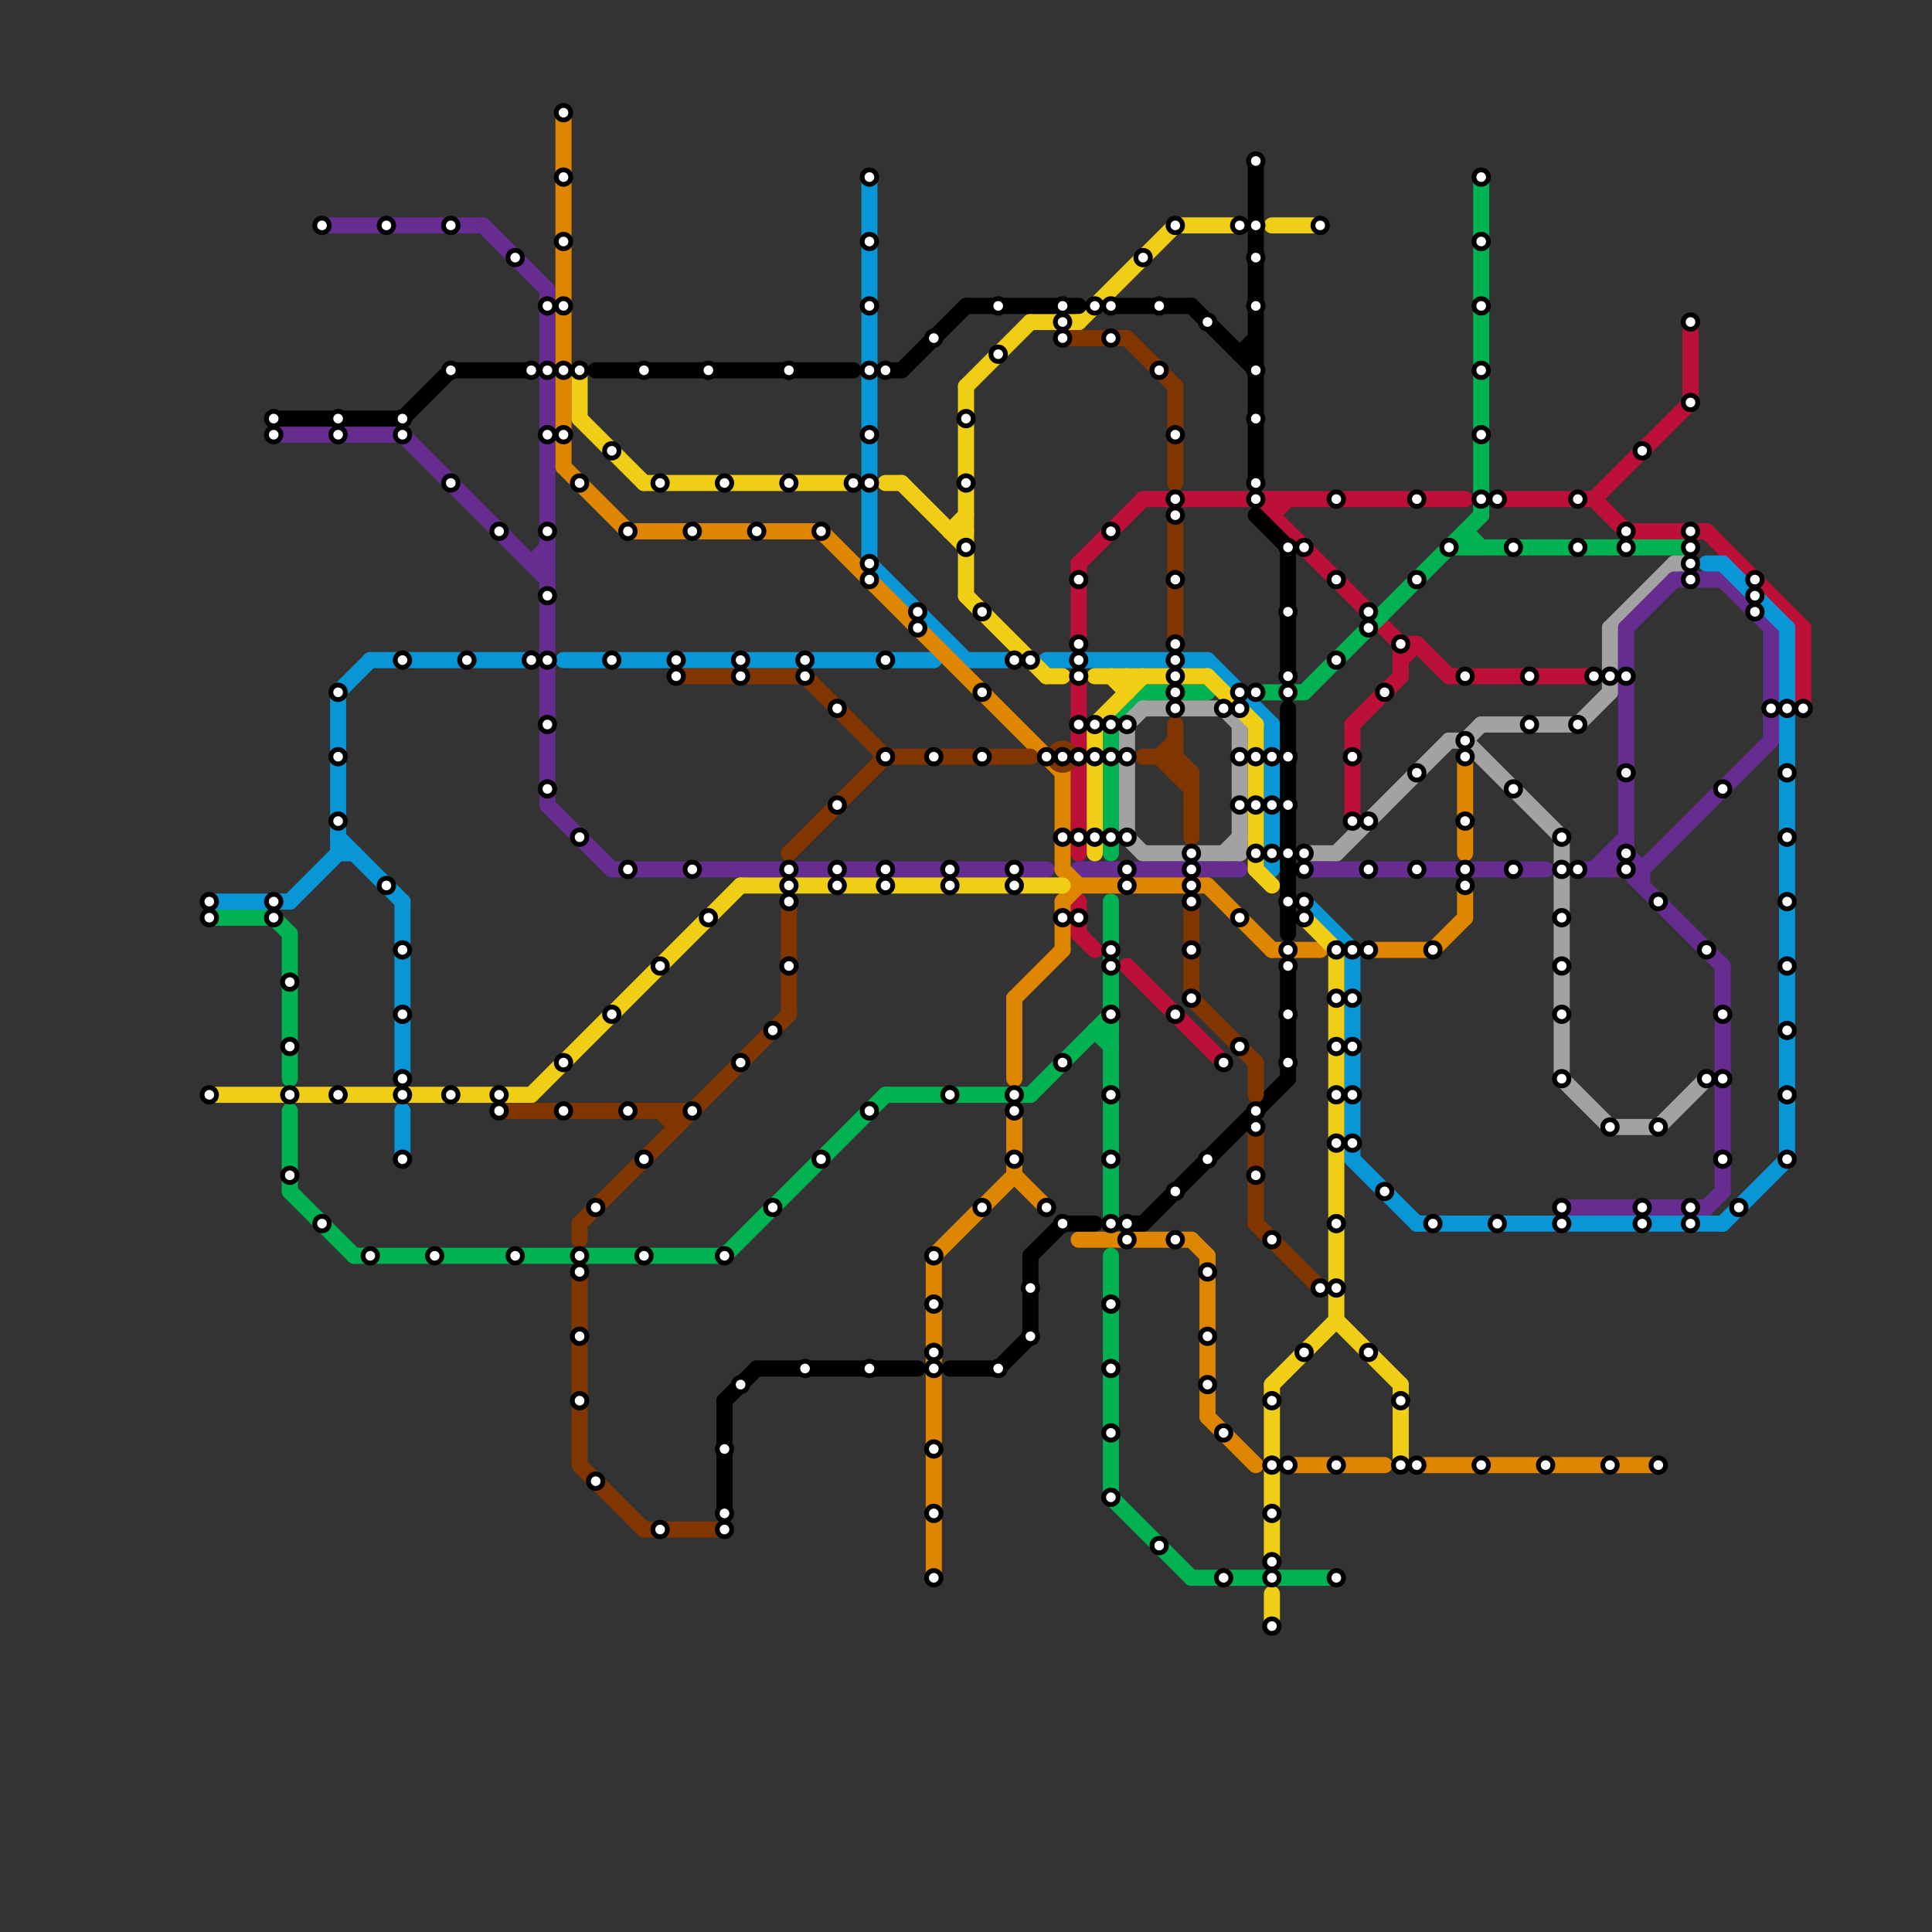 
<svg version="1.1" xmlns="http://www.w3.org/2000/svg" viewBox="0 0 120 120">
<rect x="0" y="0" width="120" height="120" fill="#333333" stroke="none"/>
<style>text { font: 1px Helvetica; font-weight: 600; white-space: pre; dominant-baseline: central; } line { stroke-width: 1; fill: none; stroke-linecap: round; stroke-linejoin: round; } .c0 { stroke: #bd1038 } .c1 { stroke: #00b251 } .c2 { stroke: #a2a2a2 } .c3 { stroke: #662c90 } .c4 { stroke: #0896d7 } .c5 { stroke: #df8600 } .c6 { stroke: #f0ce15 } .c7 { stroke: #000000 } .c8 { stroke: #813600 }</style><defs><g id="wm-xf"><circle r="1.2" fill="#000"/><circle r="0.9" fill="#fff"/><circle r="0.6" fill="#000"/><circle r="0.3" fill="#fff"/></g><g id="wm"><circle r="0.6" fill="#000"/><circle r="0.3" fill="#fff"/></g></defs><line class="c0" x1="67" y1="56" x2="67" y2="58"/><line class="c0" x1="88" y1="40" x2="90" y2="42"/><line class="c0" x1="84" y1="45" x2="87" y2="42"/><line class="c0" x1="106" y1="33" x2="112" y2="39"/><line class="c0" x1="99" y1="31" x2="105" y2="25"/><line class="c0" x1="67" y1="58" x2="68" y2="59"/><line class="c0" x1="105" y1="20" x2="105" y2="25"/><line class="c0" x1="99" y1="31" x2="101" y2="33"/><line class="c0" x1="101" y1="33" x2="106" y2="33"/><line class="c0" x1="71" y1="31" x2="91" y2="31"/><line class="c0" x1="84" y1="45" x2="84" y2="51"/><line class="c0" x1="67" y1="35" x2="67" y2="40"/><line class="c0" x1="87" y1="41" x2="88" y2="40"/><line class="c0" x1="67" y1="35" x2="71" y2="31"/><line class="c0" x1="87" y1="40" x2="87" y2="42"/><line class="c0" x1="90" y1="42" x2="99" y2="42"/><line class="c0" x1="70" y1="60" x2="76" y2="66"/><line class="c0" x1="87" y1="40" x2="88" y2="40"/><line class="c0" x1="112" y1="39" x2="112" y2="44"/><line class="c0" x1="79" y1="32" x2="80" y2="31"/><line class="c0" x1="67" y1="42" x2="67" y2="53"/><line class="c0" x1="78" y1="31" x2="87" y2="40"/><line class="c0" x1="93" y1="31" x2="99" y2="31"/><line class="c0" x1="79" y1="31" x2="79" y2="32"/><line class="c1" x1="71" y1="43" x2="75" y2="43"/><line class="c1" x1="17" y1="57" x2="18" y2="58"/><line class="c1" x1="55" y1="68" x2="64" y2="68"/><line class="c1" x1="91" y1="33" x2="92" y2="34"/><line class="c1" x1="18" y1="74" x2="22" y2="78"/><line class="c1" x1="81" y1="43" x2="92" y2="32"/><line class="c1" x1="69" y1="45" x2="71" y2="43"/><line class="c1" x1="64" y1="68" x2="69" y2="63"/><line class="c1" x1="69" y1="56" x2="69" y2="76"/><line class="c1" x1="68" y1="64" x2="69" y2="65"/><line class="c1" x1="18" y1="69" x2="18" y2="74"/><line class="c1" x1="90" y1="34" x2="105" y2="34"/><line class="c1" x1="92" y1="11" x2="92" y2="32"/><line class="c1" x1="13" y1="57" x2="17" y2="57"/><line class="c1" x1="91" y1="33" x2="91" y2="34"/><line class="c1" x1="18" y1="58" x2="18" y2="67"/><line class="c1" x1="78" y1="43" x2="81" y2="43"/><line class="c1" x1="68" y1="64" x2="69" y2="64"/><line class="c1" x1="69" y1="93" x2="74" y2="98"/><line class="c1" x1="69" y1="78" x2="69" y2="93"/><line class="c1" x1="22" y1="78" x2="45" y2="78"/><line class="c1" x1="45" y1="78" x2="55" y2="68"/><line class="c1" x1="74" y1="98" x2="83" y2="98"/><line class="c1" x1="69" y1="45" x2="69" y2="53"/><line class="c2" x1="97" y1="67" x2="100" y2="70"/><line class="c2" x1="71" y1="44" x2="76" y2="44"/><line class="c2" x1="91" y1="46" x2="97" y2="52"/><line class="c2" x1="100" y1="39" x2="100" y2="43"/><line class="c2" x1="100" y1="70" x2="103" y2="70"/><line class="c2" x1="77" y1="45" x2="77" y2="53"/><line class="c2" x1="76" y1="44" x2="77" y2="45"/><line class="c2" x1="76" y1="53" x2="77" y2="52"/><line class="c2" x1="104" y1="35" x2="105" y2="35"/><line class="c2" x1="83" y1="53" x2="90" y2="46"/><line class="c2" x1="92" y1="45" x2="98" y2="45"/><line class="c2" x1="71" y1="53" x2="77" y2="53"/><line class="c2" x1="70" y1="45" x2="70" y2="52"/><line class="c2" x1="91" y1="46" x2="92" y2="45"/><line class="c2" x1="98" y1="45" x2="100" y2="43"/><line class="c2" x1="103" y1="70" x2="106" y2="67"/><line class="c2" x1="70" y1="45" x2="71" y2="44"/><line class="c2" x1="81" y1="53" x2="83" y2="53"/><line class="c2" x1="70" y1="52" x2="71" y2="53"/><line class="c2" x1="100" y1="39" x2="104" y2="35"/><line class="c2" x1="97" y1="52" x2="97" y2="67"/><line class="c2" x1="90" y1="46" x2="91" y2="46"/><line class="c3" x1="101" y1="39" x2="104" y2="36"/><line class="c3" x1="30" y1="14" x2="34" y2="18"/><line class="c3" x1="67" y1="54" x2="77" y2="54"/><line class="c3" x1="100" y1="53" x2="107" y2="60"/><line class="c3" x1="34" y1="18" x2="34" y2="50"/><line class="c3" x1="100" y1="53" x2="101" y2="53"/><line class="c3" x1="100" y1="53" x2="100" y2="54"/><line class="c3" x1="81" y1="54" x2="96" y2="54"/><line class="c3" x1="33" y1="35" x2="34" y2="34"/><line class="c3" x1="110" y1="39" x2="110" y2="46"/><line class="c3" x1="101" y1="53" x2="102" y2="54"/><line class="c3" x1="102" y1="54" x2="102" y2="55"/><line class="c3" x1="34" y1="50" x2="38" y2="54"/><line class="c3" x1="101" y1="39" x2="101" y2="54"/><line class="c3" x1="17" y1="27" x2="25" y2="27"/><line class="c3" x1="102" y1="54" x2="110" y2="46"/><line class="c3" x1="38" y1="54" x2="65" y2="54"/><line class="c3" x1="107" y1="60" x2="107" y2="74"/><line class="c3" x1="106" y1="75" x2="107" y2="74"/><line class="c3" x1="20" y1="14" x2="30" y2="14"/><line class="c3" x1="107" y1="36" x2="110" y2="39"/><line class="c3" x1="97" y1="75" x2="106" y2="75"/><line class="c3" x1="99" y1="54" x2="101" y2="52"/><line class="c3" x1="104" y1="36" x2="107" y2="36"/><line class="c3" x1="33" y1="35" x2="34" y2="35"/><line class="c3" x1="100" y1="54" x2="101" y2="53"/><line class="c3" x1="25" y1="27" x2="34" y2="36"/><line class="c3" x1="98" y1="54" x2="102" y2="54"/><line class="c4" x1="21" y1="53" x2="22" y2="53"/><line class="c4" x1="107" y1="76" x2="111" y2="72"/><line class="c4" x1="21" y1="52" x2="25" y2="56"/><line class="c4" x1="54" y1="35" x2="60" y2="41"/><line class="c4" x1="81" y1="56" x2="84" y2="59"/><line class="c4" x1="60" y1="41" x2="63" y2="41"/><line class="c4" x1="65" y1="41" x2="75" y2="41"/><line class="c4" x1="18" y1="56" x2="21" y2="53"/><line class="c4" x1="107" y1="35" x2="111" y2="39"/><line class="c4" x1="25" y1="56" x2="25" y2="67"/><line class="c4" x1="21" y1="43" x2="21" y2="53"/><line class="c4" x1="75" y1="41" x2="79" y2="45"/><line class="c4" x1="84" y1="72" x2="88" y2="76"/><line class="c4" x1="21" y1="43" x2="23" y2="41"/><line class="c4" x1="106" y1="35" x2="107" y2="35"/><line class="c4" x1="84" y1="59" x2="84" y2="72"/><line class="c4" x1="35" y1="41" x2="58" y2="41"/><line class="c4" x1="79" y1="45" x2="79" y2="54"/><line class="c4" x1="13" y1="56" x2="18" y2="56"/><line class="c4" x1="58" y1="41" x2="59" y2="40"/><line class="c4" x1="54" y1="11" x2="54" y2="35"/><line class="c4" x1="25" y1="69" x2="25" y2="72"/><line class="c4" x1="23" y1="41" x2="33" y2="41"/><line class="c4" x1="111" y1="39" x2="111" y2="72"/><line class="c4" x1="88" y1="76" x2="107" y2="76"/><line class="c5" x1="67" y1="77" x2="74" y2="77"/><line class="c5" x1="63" y1="62" x2="66" y2="59"/><line class="c5" x1="75" y1="88" x2="78" y2="91"/><line class="c5" x1="80" y1="91" x2="86" y2="91"/><line class="c5" x1="88" y1="91" x2="103" y2="91"/><line class="c5" x1="91" y1="47" x2="91" y2="53"/><line class="c5" x1="79" y1="59" x2="82" y2="59"/><line class="c5" x1="66" y1="56" x2="67" y2="55"/><line class="c5" x1="85" y1="59" x2="89" y2="59"/><line class="c5" x1="67" y1="55" x2="75" y2="55"/><line class="c5" x1="58" y1="78" x2="63" y2="73"/><line class="c5" x1="66" y1="48" x2="66" y2="54"/><line class="c5" x1="58" y1="78" x2="58" y2="98"/><line class="c5" x1="66" y1="56" x2="66" y2="59"/><line class="c5" x1="63" y1="69" x2="63" y2="73"/><line class="c5" x1="66" y1="54" x2="67" y2="55"/><line class="c5" x1="74" y1="77" x2="75" y2="78"/><line class="c5" x1="63" y1="73" x2="65" y2="75"/><line class="c5" x1="75" y1="55" x2="79" y2="59"/><line class="c5" x1="89" y1="59" x2="91" y2="57"/><line class="c5" x1="51" y1="33" x2="66" y2="48"/><line class="c5" x1="35" y1="29" x2="39" y2="33"/><line class="c5" x1="39" y1="33" x2="51" y2="33"/><line class="c5" x1="63" y1="62" x2="63" y2="67"/><line class="c5" x1="35" y1="7" x2="35" y2="29"/><line class="c5" x1="75" y1="78" x2="75" y2="88"/><line class="c5" x1="91" y1="55" x2="91" y2="57"/><line class="c6" x1="59" y1="33" x2="60" y2="33"/><line class="c6" x1="79" y1="86" x2="79" y2="97"/><line class="c6" x1="79" y1="14" x2="82" y2="14"/><line class="c6" x1="56" y1="30" x2="60" y2="34"/><line class="c6" x1="73" y1="14" x2="77" y2="14"/><line class="c6" x1="79" y1="86" x2="83" y2="82"/><line class="c6" x1="78" y1="45" x2="78" y2="54"/><line class="c6" x1="68" y1="42" x2="75" y2="42"/><line class="c6" x1="33" y1="68" x2="46" y2="55"/><line class="c6" x1="81" y1="57" x2="83" y2="59"/><line class="c6" x1="83" y1="82" x2="87" y2="86"/><line class="c6" x1="59" y1="33" x2="60" y2="32"/><line class="c6" x1="36" y1="26" x2="40" y2="30"/><line class="c6" x1="64" y1="20" x2="67" y2="20"/><line class="c6" x1="46" y1="55" x2="66" y2="55"/><line class="c6" x1="65" y1="42" x2="66" y2="42"/><line class="c6" x1="60" y1="24" x2="64" y2="20"/><line class="c6" x1="67" y1="20" x2="73" y2="14"/><line class="c6" x1="36" y1="23" x2="36" y2="26"/><line class="c6" x1="68" y1="45" x2="68" y2="53"/><line class="c6" x1="78" y1="54" x2="79" y2="55"/><line class="c6" x1="68" y1="45" x2="71" y2="42"/><line class="c6" x1="70" y1="42" x2="70" y2="43"/><line class="c6" x1="79" y1="99" x2="79" y2="101"/><line class="c6" x1="60" y1="24" x2="60" y2="37"/><line class="c6" x1="40" y1="30" x2="53" y2="30"/><line class="c6" x1="75" y1="42" x2="78" y2="45"/><line class="c6" x1="69" y1="42" x2="70" y2="43"/><line class="c6" x1="83" y1="59" x2="83" y2="82"/><line class="c6" x1="13" y1="68" x2="33" y2="68"/><line class="c6" x1="87" y1="86" x2="87" y2="91"/><line class="c6" x1="55" y1="30" x2="56" y2="30"/><line class="c6" x1="60" y1="37" x2="65" y2="42"/><line class="c7" x1="78" y1="10" x2="78" y2="30"/><line class="c7" x1="45" y1="87" x2="45" y2="94"/><line class="c7" x1="45" y1="87" x2="47" y2="85"/><line class="c7" x1="28" y1="23" x2="33" y2="23"/><line class="c7" x1="60" y1="19" x2="67" y2="19"/><line class="c7" x1="37" y1="23" x2="53" y2="23"/><line class="c7" x1="55" y1="23" x2="56" y2="23"/><line class="c7" x1="25" y1="26" x2="28" y2="23"/><line class="c7" x1="77" y1="22" x2="78" y2="22"/><line class="c7" x1="78" y1="32" x2="80" y2="34"/><line class="c7" x1="71" y1="76" x2="80" y2="67"/><line class="c7" x1="80" y1="60" x2="80" y2="67"/><line class="c7" x1="56" y1="23" x2="60" y2="19"/><line class="c7" x1="64" y1="78" x2="64" y2="83"/><line class="c7" x1="66" y1="76" x2="68" y2="76"/><line class="c7" x1="17" y1="26" x2="25" y2="26"/><line class="c7" x1="62" y1="85" x2="64" y2="83"/><line class="c7" x1="80" y1="44" x2="80" y2="58"/><line class="c7" x1="77" y1="22" x2="78" y2="21"/><line class="c7" x1="70" y1="76" x2="71" y2="76"/><line class="c7" x1="69" y1="19" x2="74" y2="19"/><line class="c7" x1="80" y1="34" x2="80" y2="42"/><line class="c7" x1="59" y1="85" x2="62" y2="85"/><line class="c7" x1="64" y1="78" x2="66" y2="76"/><line class="c7" x1="47" y1="85" x2="57" y2="85"/><line class="c7" x1="74" y1="19" x2="78" y2="23"/><line class="c8" x1="78" y1="66" x2="78" y2="68"/><line class="c8" x1="40" y1="95" x2="45" y2="95"/><line class="c8" x1="49" y1="53" x2="55" y2="47"/><line class="c8" x1="41" y1="69" x2="42" y2="70"/><line class="c8" x1="74" y1="56" x2="74" y2="62"/><line class="c8" x1="78" y1="70" x2="78" y2="76"/><line class="c8" x1="73" y1="48" x2="74" y2="48"/><line class="c8" x1="74" y1="62" x2="78" y2="66"/><line class="c8" x1="71" y1="47" x2="73" y2="47"/><line class="c8" x1="36" y1="76" x2="49" y2="63"/><line class="c8" x1="70" y1="21" x2="73" y2="24"/><line class="c8" x1="73" y1="45" x2="73" y2="48"/><line class="c8" x1="36" y1="76" x2="36" y2="77"/><line class="c8" x1="31" y1="69" x2="43" y2="69"/><line class="c8" x1="72" y1="47" x2="74" y2="49"/><line class="c8" x1="78" y1="76" x2="82" y2="80"/><line class="c8" x1="73" y1="47" x2="74" y2="48"/><line class="c8" x1="42" y1="69" x2="42" y2="70"/><line class="c8" x1="36" y1="91" x2="40" y2="95"/><line class="c8" x1="49" y1="56" x2="49" y2="63"/><line class="c8" x1="74" y1="48" x2="74" y2="52"/><line class="c8" x1="55" y1="47" x2="64" y2="47"/><line class="c8" x1="73" y1="32" x2="73" y2="40"/><line class="c8" x1="66" y1="21" x2="70" y2="21"/><line class="c8" x1="36" y1="79" x2="36" y2="91"/><line class="c8" x1="50" y1="42" x2="55" y2="47"/><line class="c8" x1="42" y1="42" x2="50" y2="42"/><line class="c8" x1="73" y1="24" x2="73" y2="30"/><line class="c8" x1="72" y1="47" x2="73" y2="46"/><circle cx="66" cy="47" r="1" fill="#813600" />

<use x="100" y="42" href="#wm"/><use x="100" y="70" href="#wm"/><use x="100" y="91" href="#wm"/><use x="101" y="33" href="#wm"/><use x="101" y="34" href="#wm"/><use x="101" y="42" href="#wm"/><use x="101" y="48" href="#wm"/><use x="101" y="53" href="#wm"/><use x="101" y="54" href="#wm"/><use x="102" y="28" href="#wm"/><use x="102" y="75" href="#wm"/><use x="102" y="76" href="#wm"/><use x="103" y="56" href="#wm"/><use x="103" y="70" href="#wm"/><use x="103" y="91" href="#wm"/><use x="105" y="20" href="#wm"/><use x="105" y="25" href="#wm"/><use x="105" y="33" href="#wm"/><use x="105" y="34" href="#wm"/><use x="105" y="35" href="#wm"/><use x="105" y="36" href="#wm"/><use x="105" y="75" href="#wm"/><use x="105" y="76" href="#wm"/><use x="106" y="59" href="#wm"/><use x="106" y="67" href="#wm"/><use x="107" y="49" href="#wm"/><use x="107" y="63" href="#wm"/><use x="107" y="67" href="#wm"/><use x="107" y="72" href="#wm"/><use x="108" y="75" href="#wm"/><use x="109" y="36" href="#wm"/><use x="109" y="37" href="#wm"/><use x="109" y="38" href="#wm"/><use x="110" y="44" href="#wm"/><use x="111" y="44" href="#wm"/><use x="111" y="48" href="#wm"/><use x="111" y="52" href="#wm"/><use x="111" y="56" href="#wm"/><use x="111" y="60" href="#wm"/><use x="111" y="64" href="#wm"/><use x="111" y="68" href="#wm"/><use x="111" y="72" href="#wm"/><use x="112" y="44" href="#wm"/><use x="13" y="56" href="#wm"/><use x="13" y="57" href="#wm"/><use x="13" y="68" href="#wm"/><use x="17" y="26" href="#wm"/><use x="17" y="27" href="#wm"/><use x="17" y="56" href="#wm"/><use x="17" y="57" href="#wm"/><use x="18" y="61" href="#wm"/><use x="18" y="65" href="#wm"/><use x="18" y="68" href="#wm"/><use x="18" y="73" href="#wm"/><use x="20" y="14" href="#wm"/><use x="20" y="76" href="#wm"/><use x="21" y="26" href="#wm"/><use x="21" y="27" href="#wm"/><use x="21" y="43" href="#wm"/><use x="21" y="47" href="#wm"/><use x="21" y="51" href="#wm"/><use x="21" y="68" href="#wm"/><use x="23" y="78" href="#wm"/><use x="24" y="14" href="#wm"/><use x="24" y="55" href="#wm"/><use x="25" y="26" href="#wm"/><use x="25" y="27" href="#wm"/><use x="25" y="41" href="#wm"/><use x="25" y="59" href="#wm"/><use x="25" y="63" href="#wm"/><use x="25" y="67" href="#wm"/><use x="25" y="68" href="#wm"/><use x="25" y="72" href="#wm"/><use x="27" y="78" href="#wm"/><use x="28" y="14" href="#wm"/><use x="28" y="23" href="#wm"/><use x="28" y="30" href="#wm"/><use x="28" y="68" href="#wm"/><use x="29" y="41" href="#wm"/><use x="31" y="33" href="#wm"/><use x="31" y="68" href="#wm"/><use x="31" y="69" href="#wm"/><use x="32" y="16" href="#wm"/><use x="32" y="78" href="#wm"/><use x="33" y="23" href="#wm"/><use x="33" y="41" href="#wm"/><use x="34" y="19" href="#wm"/><use x="34" y="23" href="#wm"/><use x="34" y="27" href="#wm"/><use x="34" y="33" href="#wm"/><use x="34" y="37" href="#wm"/><use x="34" y="41" href="#wm"/><use x="34" y="45" href="#wm"/><use x="34" y="49" href="#wm"/><use x="35" y="11" href="#wm"/><use x="35" y="15" href="#wm"/><use x="35" y="19" href="#wm"/><use x="35" y="23" href="#wm"/><use x="35" y="27" href="#wm"/><use x="35" y="66" href="#wm"/><use x="35" y="69" href="#wm"/><use x="35" y="7" href="#wm"/><use x="36" y="23" href="#wm"/><use x="36" y="30" href="#wm"/><use x="36" y="52" href="#wm"/><use x="36" y="78" href="#wm"/><use x="36" y="79" href="#wm"/><use x="36" y="83" href="#wm"/><use x="36" y="87" href="#wm"/><use x="37" y="75" href="#wm"/><use x="37" y="92" href="#wm"/><use x="38" y="28" href="#wm"/><use x="38" y="41" href="#wm"/><use x="38" y="63" href="#wm"/><use x="39" y="33" href="#wm"/><use x="39" y="54" href="#wm"/><use x="39" y="69" href="#wm"/><use x="40" y="23" href="#wm"/><use x="40" y="72" href="#wm"/><use x="40" y="78" href="#wm"/><use x="41" y="30" href="#wm"/><use x="41" y="60" href="#wm"/><use x="41" y="95" href="#wm"/><use x="42" y="41" href="#wm"/><use x="42" y="42" href="#wm"/><use x="43" y="33" href="#wm"/><use x="43" y="54" href="#wm"/><use x="43" y="69" href="#wm"/><use x="44" y="23" href="#wm"/><use x="44" y="57" href="#wm"/><use x="45" y="30" href="#wm"/><use x="45" y="78" href="#wm"/><use x="45" y="90" href="#wm"/><use x="45" y="94" href="#wm"/><use x="45" y="95" href="#wm"/><use x="46" y="41" href="#wm"/><use x="46" y="42" href="#wm"/><use x="46" y="66" href="#wm"/><use x="46" y="86" href="#wm"/><use x="47" y="33" href="#wm"/><use x="48" y="64" href="#wm"/><use x="48" y="75" href="#wm"/><use x="49" y="23" href="#wm"/><use x="49" y="30" href="#wm"/><use x="49" y="54" href="#wm"/><use x="49" y="55" href="#wm"/><use x="49" y="56" href="#wm"/><use x="49" y="60" href="#wm"/><use x="50" y="41" href="#wm"/><use x="50" y="42" href="#wm"/><use x="50" y="85" href="#wm"/><use x="51" y="33" href="#wm"/><use x="51" y="72" href="#wm"/><use x="52" y="44" href="#wm"/><use x="52" y="50" href="#wm"/><use x="52" y="54" href="#wm"/><use x="52" y="55" href="#wm"/><use x="53" y="30" href="#wm"/><use x="54" y="11" href="#wm"/><use x="54" y="15" href="#wm"/><use x="54" y="19" href="#wm"/><use x="54" y="23" href="#wm"/><use x="54" y="27" href="#wm"/><use x="54" y="30" href="#wm"/><use x="54" y="35" href="#wm"/><use x="54" y="36" href="#wm"/><use x="54" y="69" href="#wm"/><use x="54" y="85" href="#wm"/><use x="55" y="23" href="#wm"/><use x="55" y="41" href="#wm"/><use x="55" y="47" href="#wm"/><use x="55" y="54" href="#wm"/><use x="55" y="55" href="#wm"/><use x="57" y="38" href="#wm"/><use x="57" y="39" href="#wm"/><use x="58" y="21" href="#wm"/><use x="58" y="47" href="#wm"/><use x="58" y="78" href="#wm"/><use x="58" y="81" href="#wm"/><use x="58" y="84" href="#wm"/><use x="58" y="85" href="#wm"/><use x="58" y="90" href="#wm"/><use x="58" y="94" href="#wm"/><use x="58" y="98" href="#wm"/><use x="59" y="54" href="#wm"/><use x="59" y="55" href="#wm"/><use x="59" y="68" href="#wm"/><use x="60" y="26" href="#wm"/><use x="60" y="30" href="#wm"/><use x="60" y="34" href="#wm"/><use x="61" y="38" href="#wm"/><use x="61" y="43" href="#wm"/><use x="61" y="47" href="#wm"/><use x="61" y="75" href="#wm"/><use x="62" y="19" href="#wm"/><use x="62" y="22" href="#wm"/><use x="62" y="85" href="#wm"/><use x="63" y="41" href="#wm"/><use x="63" y="54" href="#wm"/><use x="63" y="55" href="#wm"/><use x="63" y="68" href="#wm"/><use x="63" y="69" href="#wm"/><use x="63" y="72" href="#wm"/><use x="64" y="41" href="#wm"/><use x="64" y="80" href="#wm"/><use x="64" y="83" href="#wm"/><use x="65" y="47" href="#wm"/><use x="65" y="75" href="#wm"/><use x="66" y="19" href="#wm"/><use x="66" y="20" href="#wm"/><use x="66" y="21" href="#wm"/><use x="66" y="47" href="#wm"/><use x="66" y="52" href="#wm"/><use x="66" y="57" href="#wm"/><use x="66" y="66" href="#wm"/><use x="66" y="76" href="#wm"/><use x="67" y="36" href="#wm"/><use x="67" y="40" href="#wm"/><use x="67" y="41" href="#wm"/><use x="67" y="42" href="#wm"/><use x="67" y="45" href="#wm"/><use x="67" y="47" href="#wm"/><use x="67" y="52" href="#wm"/><use x="67" y="57" href="#wm"/><use x="68" y="19" href="#wm"/><use x="68" y="45" href="#wm"/><use x="68" y="47" href="#wm"/><use x="68" y="52" href="#wm"/><use x="69" y="19" href="#wm"/><use x="69" y="21" href="#wm"/><use x="69" y="33" href="#wm"/><use x="69" y="45" href="#wm"/><use x="69" y="47" href="#wm"/><use x="69" y="52" href="#wm"/><use x="69" y="59" href="#wm"/><use x="69" y="60" href="#wm"/><use x="69" y="63" href="#wm"/><use x="69" y="68" href="#wm"/><use x="69" y="72" href="#wm"/><use x="69" y="76" href="#wm"/><use x="69" y="81" href="#wm"/><use x="69" y="85" href="#wm"/><use x="69" y="89" href="#wm"/><use x="69" y="93" href="#wm"/><use x="70" y="45" href="#wm"/><use x="70" y="47" href="#wm"/><use x="70" y="52" href="#wm"/><use x="70" y="54" href="#wm"/><use x="70" y="55" href="#wm"/><use x="70" y="76" href="#wm"/><use x="70" y="77" href="#wm"/><use x="71" y="16" href="#wm"/><use x="72" y="19" href="#wm"/><use x="72" y="23" href="#wm"/><use x="72" y="96" href="#wm"/><use x="73" y="14" href="#wm"/><use x="73" y="27" href="#wm"/><use x="73" y="31" href="#wm"/><use x="73" y="32" href="#wm"/><use x="73" y="36" href="#wm"/><use x="73" y="40" href="#wm"/><use x="73" y="41" href="#wm"/><use x="73" y="42" href="#wm"/><use x="73" y="43" href="#wm"/><use x="73" y="44" href="#wm"/><use x="73" y="63" href="#wm"/><use x="73" y="74" href="#wm"/><use x="73" y="77" href="#wm"/><use x="74" y="53" href="#wm"/><use x="74" y="54" href="#wm"/><use x="74" y="55" href="#wm"/><use x="74" y="56" href="#wm"/><use x="74" y="59" href="#wm"/><use x="74" y="62" href="#wm"/><use x="75" y="20" href="#wm"/><use x="75" y="72" href="#wm"/><use x="75" y="79" href="#wm"/><use x="75" y="83" href="#wm"/><use x="75" y="86" href="#wm"/><use x="76" y="44" href="#wm"/><use x="76" y="66" href="#wm"/><use x="76" y="89" href="#wm"/><use x="76" y="98" href="#wm"/><use x="77" y="14" href="#wm"/><use x="77" y="43" href="#wm"/><use x="77" y="44" href="#wm"/><use x="77" y="47" href="#wm"/><use x="77" y="50" href="#wm"/><use x="77" y="57" href="#wm"/><use x="77" y="65" href="#wm"/><use x="78" y="10" href="#wm"/><use x="78" y="14" href="#wm"/><use x="78" y="16" href="#wm"/><use x="78" y="19" href="#wm"/><use x="78" y="23" href="#wm"/><use x="78" y="26" href="#wm"/><use x="78" y="30" href="#wm"/><use x="78" y="31" href="#wm"/><use x="78" y="43" href="#wm"/><use x="78" y="47" href="#wm"/><use x="78" y="50" href="#wm"/><use x="78" y="53" href="#wm"/><use x="78" y="69" href="#wm"/><use x="78" y="70" href="#wm"/><use x="78" y="73" href="#wm"/><use x="79" y="101" href="#wm"/><use x="79" y="47" href="#wm"/><use x="79" y="50" href="#wm"/><use x="79" y="53" href="#wm"/><use x="79" y="77" href="#wm"/><use x="79" y="87" href="#wm"/><use x="79" y="91" href="#wm"/><use x="79" y="94" href="#wm"/><use x="79" y="97" href="#wm"/><use x="79" y="98" href="#wm"/><use x="80" y="34" href="#wm"/><use x="80" y="38" href="#wm"/><use x="80" y="42" href="#wm"/><use x="80" y="43" href="#wm"/><use x="80" y="47" href="#wm"/><use x="80" y="50" href="#wm"/><use x="80" y="53" href="#wm"/><use x="80" y="56" href="#wm"/><use x="80" y="59" href="#wm"/><use x="80" y="60" href="#wm"/><use x="80" y="63" href="#wm"/><use x="80" y="66" href="#wm"/><use x="80" y="91" href="#wm"/><use x="81" y="34" href="#wm"/><use x="81" y="53" href="#wm"/><use x="81" y="54" href="#wm"/><use x="81" y="56" href="#wm"/><use x="81" y="57" href="#wm"/><use x="81" y="84" href="#wm"/><use x="82" y="14" href="#wm"/><use x="82" y="80" href="#wm"/><use x="83" y="31" href="#wm"/><use x="83" y="36" href="#wm"/><use x="83" y="41" href="#wm"/><use x="83" y="59" href="#wm"/><use x="83" y="62" href="#wm"/><use x="83" y="65" href="#wm"/><use x="83" y="68" href="#wm"/><use x="83" y="71" href="#wm"/><use x="83" y="76" href="#wm"/><use x="83" y="80" href="#wm"/><use x="83" y="91" href="#wm"/><use x="83" y="98" href="#wm"/><use x="84" y="47" href="#wm"/><use x="84" y="51" href="#wm"/><use x="84" y="59" href="#wm"/><use x="84" y="62" href="#wm"/><use x="84" y="65" href="#wm"/><use x="84" y="68" href="#wm"/><use x="84" y="71" href="#wm"/><use x="85" y="38" href="#wm"/><use x="85" y="39" href="#wm"/><use x="85" y="51" href="#wm"/><use x="85" y="54" href="#wm"/><use x="85" y="59" href="#wm"/><use x="85" y="84" href="#wm"/><use x="86" y="43" href="#wm"/><use x="86" y="74" href="#wm"/><use x="87" y="40" href="#wm"/><use x="87" y="87" href="#wm"/><use x="87" y="91" href="#wm"/><use x="88" y="31" href="#wm"/><use x="88" y="36" href="#wm"/><use x="88" y="48" href="#wm"/><use x="88" y="54" href="#wm"/><use x="88" y="91" href="#wm"/><use x="89" y="59" href="#wm"/><use x="89" y="76" href="#wm"/><use x="90" y="34" href="#wm"/><use x="91" y="42" href="#wm"/><use x="91" y="46" href="#wm"/><use x="91" y="47" href="#wm"/><use x="91" y="51" href="#wm"/><use x="91" y="54" href="#wm"/><use x="91" y="55" href="#wm"/><use x="92" y="11" href="#wm"/><use x="92" y="15" href="#wm"/><use x="92" y="19" href="#wm"/><use x="92" y="23" href="#wm"/><use x="92" y="27" href="#wm"/><use x="92" y="31" href="#wm"/><use x="92" y="91" href="#wm"/><use x="93" y="31" href="#wm"/><use x="93" y="76" href="#wm"/><use x="94" y="34" href="#wm"/><use x="94" y="49" href="#wm"/><use x="94" y="54" href="#wm"/><use x="95" y="42" href="#wm"/><use x="95" y="45" href="#wm"/><use x="96" y="91" href="#wm"/><use x="97" y="52" href="#wm"/><use x="97" y="54" href="#wm"/><use x="97" y="57" href="#wm"/><use x="97" y="60" href="#wm"/><use x="97" y="63" href="#wm"/><use x="97" y="67" href="#wm"/><use x="97" y="75" href="#wm"/><use x="97" y="76" href="#wm"/><use x="98" y="31" href="#wm"/><use x="98" y="34" href="#wm"/><use x="98" y="45" href="#wm"/><use x="98" y="54" href="#wm"/><use x="99" y="42" href="#wm"/>
</svg>

